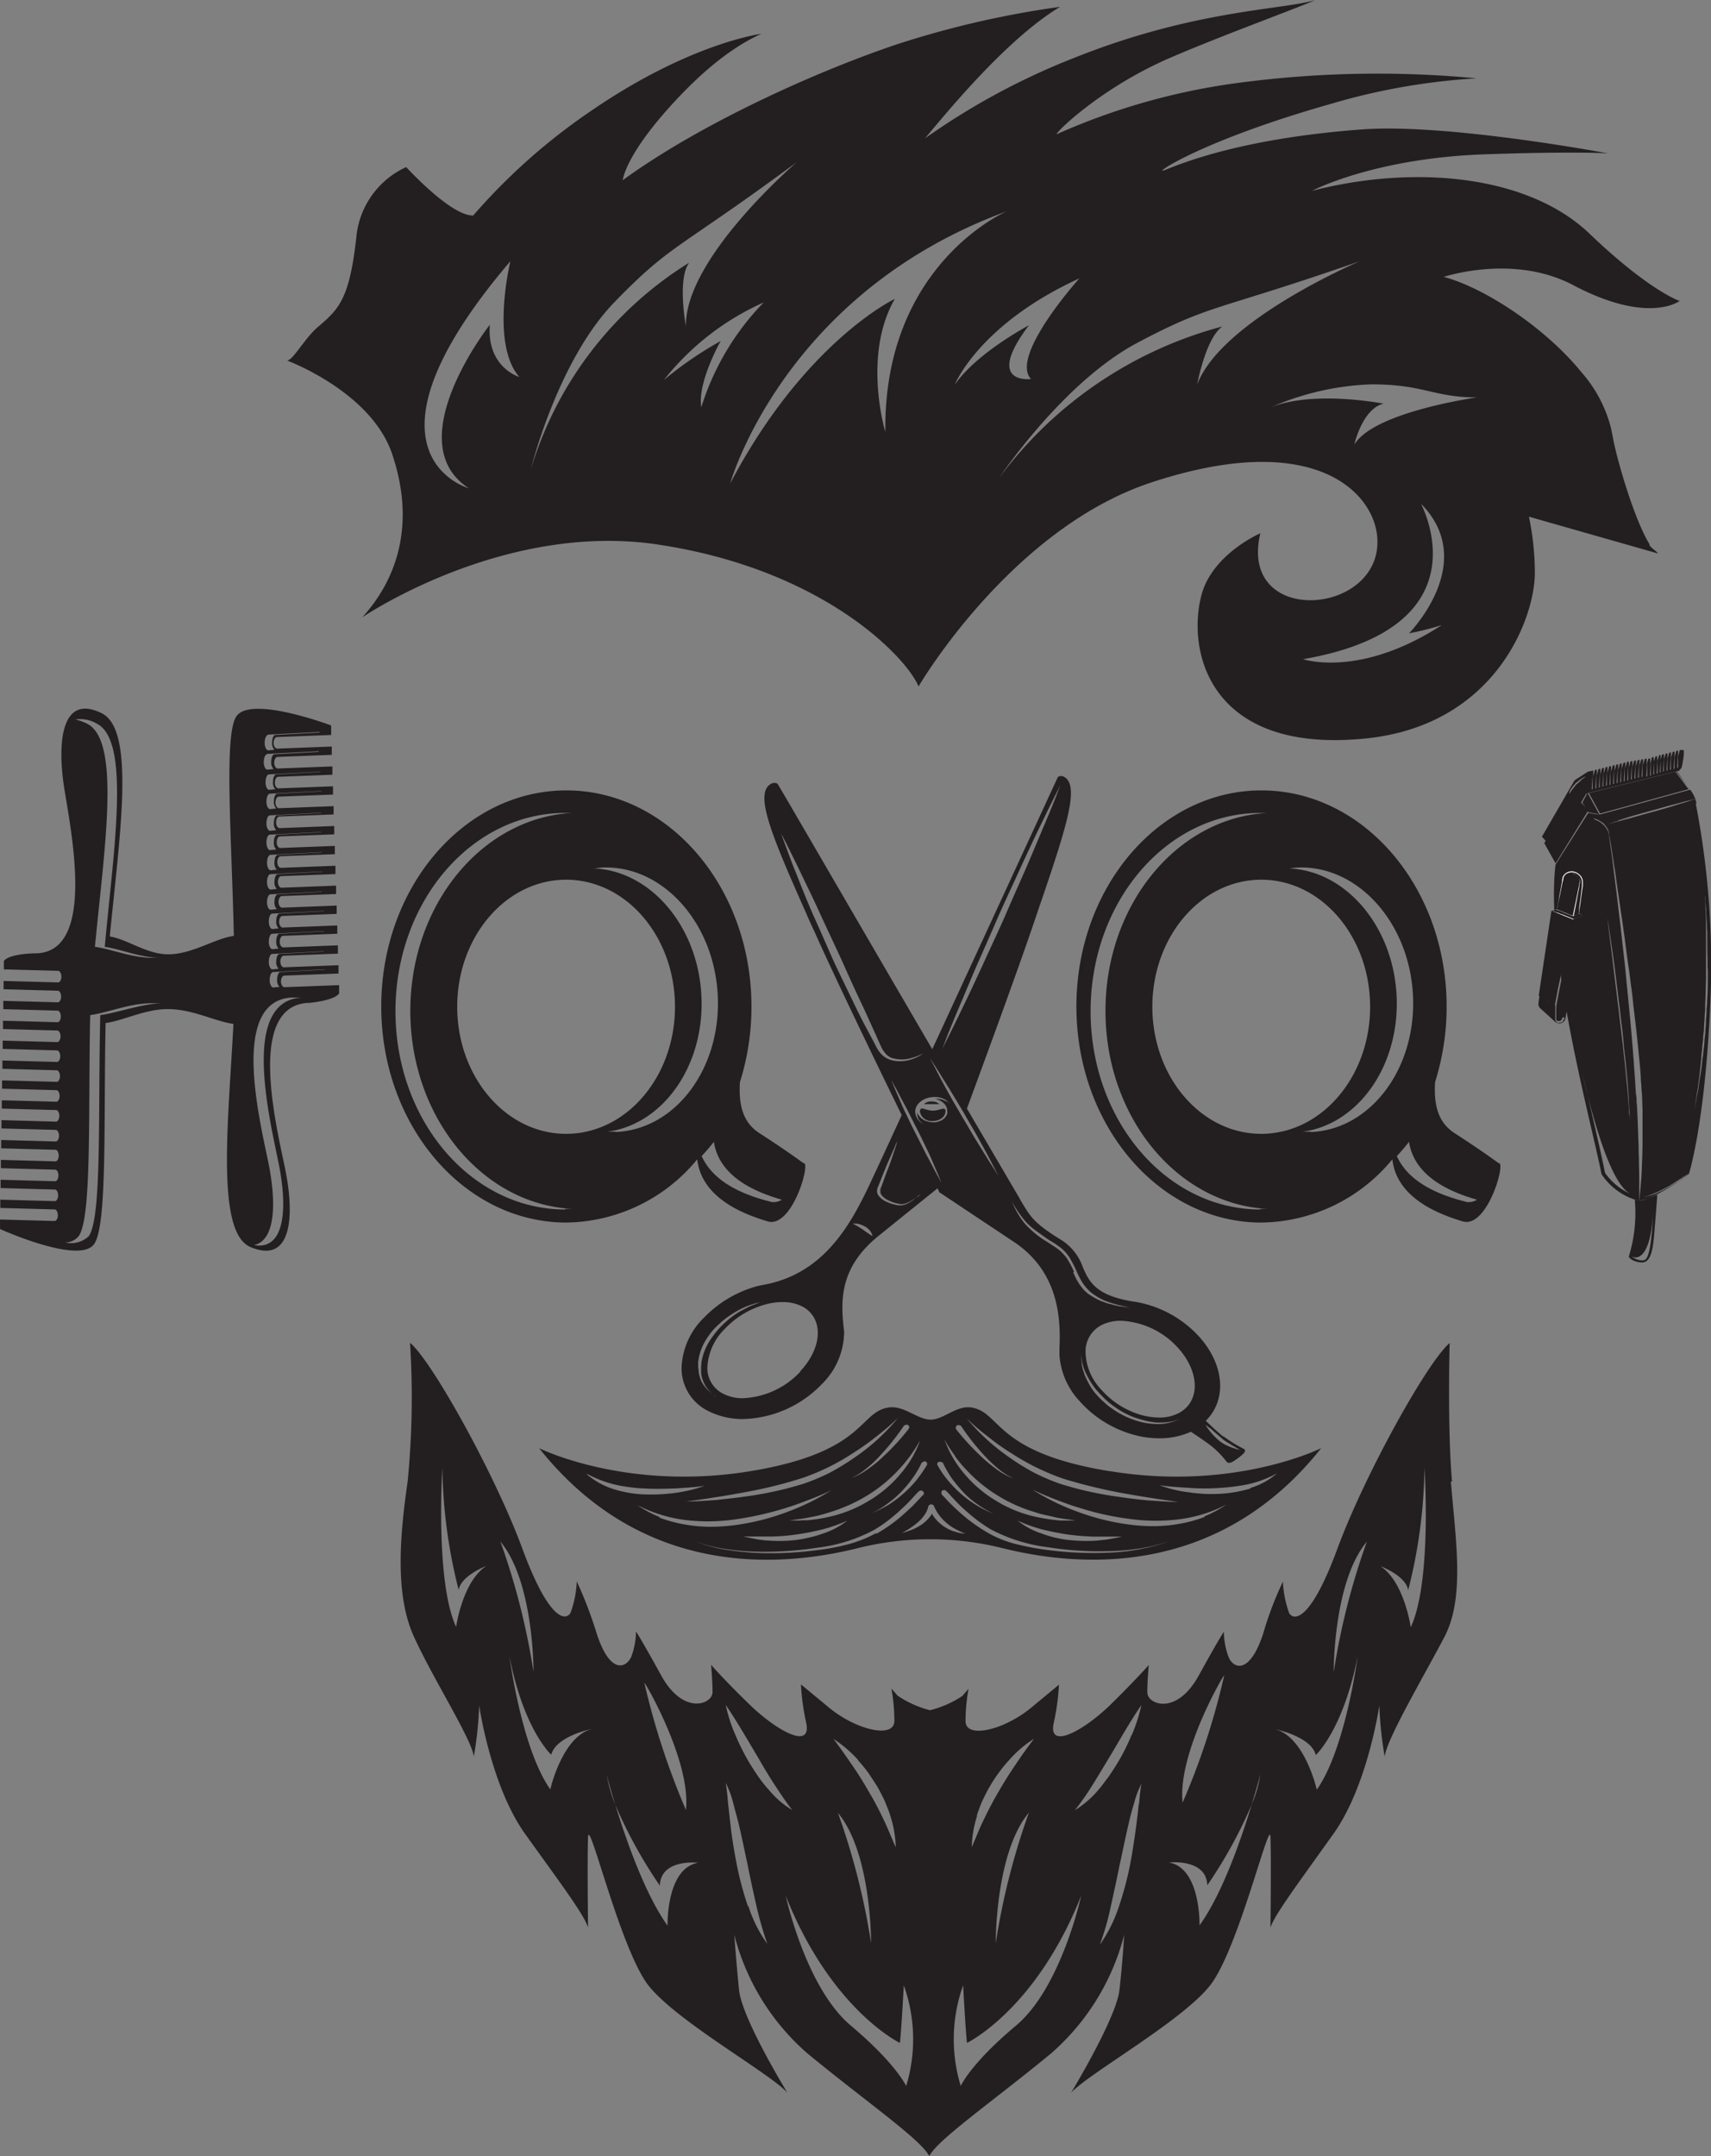 <svg xmlns="http://www.w3.org/2000/svg" width="148.182" height="186.651" viewBox="0 0 148.182 186.651">
  <rect x="0" y="0" width="148.182" height="186.651" fill="#808080" stroke="none"/>
  <g id="kopf" transform="translate(0.01)">
    <path id="Pfad_1124" data-name="Pfad 1124" d="M69.88,83.322c-.617-.488-1.182-1.053-1.516-1.362,1.8-1.773,1.67-4.728-.514-7.22a9.671,9.671,0,0,0-5.6-3.083h-.026c-3.392-.514-3.957-1.722-4.522-3.032a4.5,4.5,0,0,0-1.8-2.287c-2.39-1.465-2.724-2.03-3.495-3.34-.077-.1-.128-.231-.206-.36-.617-1.053-2.338-3.983-4.522-7.709,2-5.422,4.651-12.668,5.884-16.342.206-.591.385-1.156.591-1.722,2.261-6.655,3.366-10.15,1.8-10.715H55.7a.272.272,0,0,0-.18.154c-.1.206-6.115,13.259-10.843,23.486-5.987-10.252-13.233-22.74-13.362-22.92a.328.328,0,0,0-.18-.128h-.257c-1.747.642-.231,4.265,2.8,11.1.257.591.514,1.182.8,1.773,1.67,3.752,5.011,10.689,7.554,15.88-1.31,2.852-2.313,5.011-2.724,5.884-1.773,3.777-4.111,7.888-9.276,8.814l-.385.077a10.031,10.031,0,0,0-4.754,2.775,6.341,6.341,0,0,0-1.927,4.343,4.111,4.111,0,0,0,2.21,3.674,6.581,6.581,0,0,0,3.006.745h.077a9.768,9.768,0,0,0,6.861-3.032h0A6.356,6.356,0,0,0,37.042,74.3v-.1c-.334-2.672-.385-5.525,2.981-8.248,3.469-2.8,5.036-4.06,5.036-4.06.026,0,.051-.051.051-.077a1.453,1.453,0,0,1,.154.308c0,.051.051.077.1.1,0,0,2.236,1.49,6.372,4.24,3.829,2.544,4.086,6.475,3.957,9.225v.385h0v.206a6.48,6.48,0,0,0,1.773,4.008,9.659,9.659,0,0,0,4.651,2.878,8.146,8.146,0,0,0,2.184.308h.077a6.58,6.58,0,0,0,2.7-.565c.385.257,1.131.745,1.8,1.259a8.085,8.085,0,0,1,1.31,1.362c.206.154.411.077,1-.36s.668-.617.488-.771a11.654,11.654,0,0,1-1.722-1.054Zm-44.042-3.6a2.3,2.3,0,0,1-.334-.206,2.936,2.936,0,0,1-.822-.976,3.383,3.383,0,0,1-.231-.771,2.861,2.861,0,0,0-.051-.437V76.9a4.638,4.638,0,0,1,.617-1.85,7.061,7.061,0,0,1,.591-.848,4.933,4.933,0,0,1,.36-.385c.128-.128.257-.231.385-.36a8.491,8.491,0,0,1,1.593-1.1,6.877,6.877,0,0,1,1.336-.54c.18-.051.308-.077.411-.1a.373.373,0,0,0,.154-.026,4.023,4.023,0,0,0-.514.18,4.4,4.4,0,0,0-.565.231c-.206.1-.437.231-.694.36a7.865,7.865,0,0,0-2.749,2.7,4.779,4.779,0,0,0-.642,1.773c0,.154-.026.283-.026.437v.411a2.434,2.434,0,0,0,.18.745,2.556,2.556,0,0,0,.694,1c.128.1.206.18.283.231a.76.76,0,0,1,.1.077s-.051,0-.128-.077Zm7.426-2.03h0a7.233,7.233,0,0,1-4.985,2.313,3.654,3.654,0,0,1-1.8-.437A2.48,2.48,0,0,1,25.2,77.31a5.016,5.016,0,0,1,1.516-3.315,7.618,7.618,0,0,1,3.6-2.133,5.417,5.417,0,0,1,1.388-.18h.051a3.626,3.626,0,0,1,1.722.411c1.8,1,1.7,3.52-.231,5.576ZM45.906,48.813c.257-.642.617-1.542,1.079-2.621s.976-2.338,1.567-3.7c.591-1.336,1.233-2.775,1.85-4.214.642-1.439,1.31-2.852,1.927-4.214.617-1.336,1.208-2.6,1.722-3.649.514-1.079.951-1.953,1.259-2.57l.488-.976s-.154.36-.385,1c-.257.642-.617,1.542-1.079,2.621s-.976,2.338-1.567,3.7c-.591,1.336-1.233,2.775-1.85,4.214-.642,1.439-1.31,2.852-1.927,4.214-.617,1.336-1.208,2.6-1.722,3.649-.514,1.079-.951,1.953-1.259,2.57l-.488.976S45.675,49.456,45.906,48.813Zm-5.987.951c-.514-1.028-1.182-2.184-1.8-3.469s-1.285-2.647-1.927-4.008c-.617-1.388-1.208-2.749-1.8-4.06-.565-1.285-1.054-2.518-1.465-3.572-.437-1.054-.745-1.927-.976-2.544s-.36-.976-.36-.976.18.334.488.925c.283.591.719,1.439,1.208,2.467s1.079,2.21,1.67,3.52c.591,1.285,1.233,2.647,1.876,4.034.617,1.388,1.233,2.749,1.85,4.034.591,1.285,1.131,2.492,1.593,3.52a2.422,2.422,0,0,0,.463.642,1.352,1.352,0,0,0,.694.334,2.861,2.861,0,0,0,1.413-.051,5.73,5.73,0,0,0,.848-.308,1.492,1.492,0,0,0,.283-.154s-.077.051-.257.18a4.2,4.2,0,0,1-.822.385,3.1,3.1,0,0,1-1.516.128,1.98,1.98,0,0,1-.874-.36,2.183,2.183,0,0,1-.591-.694Zm-.488,16.162s-.128-.077-.206-.128-.18-.128-.257-.18a1.962,1.962,0,0,1-.283-.206c-.206-.128-.411-.257-.591-.36a2.751,2.751,0,0,0-.308-.154,1.543,1.543,0,0,1,.385,0,1.1,1.1,0,0,1,.36.1,2.593,2.593,0,0,1,.385.18,1.491,1.491,0,0,1,.308.257,1.186,1.186,0,0,1,.18.257,1.253,1.253,0,0,1,.1.283s-.026,0-.077-.051Zm3.957-3.392s-.206.18-.36.308a3.652,3.652,0,0,1-.565.334,1.55,1.55,0,0,1-.411.128h-.231a.712.712,0,0,1-.231-.026A3.844,3.844,0,0,1,40.716,63,1.727,1.727,0,0,1,40,62.432a.653.653,0,0,1-.1-.437v-.1h.026v-.077l.077-.18c.206-.488.385-1,.591-1.465.18-.463.385-.9.54-1.259s.308-.668.385-.9c.1-.206.154-.334.154-.334a2.569,2.569,0,0,0-.1.36l-.308.925c-.128.385-.283.822-.463,1.285s-.36.976-.54,1.465l-.077.18v.051h0v.128a.464.464,0,0,0,.077.308,1.494,1.494,0,0,0,.617.488,2.947,2.947,0,0,0,.8.283,1.984,1.984,0,0,0,.385.051,1.57,1.57,0,0,0,.334-.077,2.9,2.9,0,0,0,.565-.283,2.5,2.5,0,0,0,.385-.283c.206-.154.334-.257.334-.257l-.283.283Zm1.876-1.567c-.128-.231-.334-.591-.54-1s-.488-.9-.745-1.413-.54-1.079-.822-1.619c-.283-.565-.54-1.1-.8-1.645-.257-.514-.463-1.028-.642-1.439s-.334-.771-.437-1.028l-.154-.385s.077.128.206.385c.128.231.334.591.54,1s.488.9.745,1.413.54,1.079.822,1.619c.283.565.54,1.1.8,1.645.257.514.463,1.028.642,1.439s.334.771.437,1.028l.154.385S45.392,61.224,45.264,60.967Zm.642-6.655a1.818,1.818,0,0,0-.771-.231H44.9a.794.794,0,0,1,.206.051,1.477,1.477,0,0,1,.565.334.959.959,0,0,1,.308.668v.206a.544.544,0,0,1-.077.18.858.858,0,0,1-.283.334,1.147,1.147,0,0,1-.437.206,1.026,1.026,0,0,1-.488.051,1.455,1.455,0,0,1-.463-.077,1.291,1.291,0,0,1-.8-.642,1.013,1.013,0,0,1-.051-.154v.18a.935.935,0,0,0,.257.617,1.363,1.363,0,0,0,.283.231,1.232,1.232,0,0,1-.719-1.079c0-.694.771-1.259,1.67-1.259a1.738,1.738,0,0,1,1.362.591,2.733,2.733,0,0,0-.283-.231ZM50.12,60.3c-.18-.283-.437-.668-.719-1.131s-.642-1.028-1-1.619-.719-1.233-1.1-1.85c-.36-.642-.745-1.259-1.079-1.876-.334-.591-.642-1.156-.9-1.645s-.463-.9-.617-1.182-.231-.437-.231-.437.1.154.283.437.437.668.719,1.131.642,1.028,1,1.619.745,1.233,1.1,1.85c.36.642.745,1.259,1.079,1.876.334.591.642,1.156.9,1.644s.463.9.617,1.182.231.437.231.437-.1-.154-.283-.437Zm6.835,8.762a8.623,8.623,0,0,0-.565-1.079,1.561,1.561,0,0,0-.18-.257c-.077-.077-.128-.154-.206-.231a2.686,2.686,0,0,0-.488-.437l-.257-.18s-.206-.128-.283-.18c-.18-.128-.385-.257-.565-.36a8.249,8.249,0,0,1-1.773-1.516,7.834,7.834,0,0,1-.822-1.31c-.154-.334-.257-.514-.257-.514s.128.18.308.488a10.182,10.182,0,0,0,.9,1.233,5.57,5.57,0,0,0,.8.719c.308.231.642.463,1,.719.18.128.36.231.565.36a2.706,2.706,0,0,1,.283.18l.283.206a2.987,2.987,0,0,1,.514.463,1.8,1.8,0,0,1,.206.257,1.559,1.559,0,0,1,.18.257,11.223,11.223,0,0,1,.565,1.1,8.141,8.141,0,0,0,.54,1.053,5.639,5.639,0,0,0,.36.463l.206.206.1.1a1.025,1.025,0,0,1,.1.077,5.912,5.912,0,0,0,.951.591,5.845,5.845,0,0,0,.925.334c.154.051.283.077.411.128.128.026.257.051.36.077.437.1.668.154.668.154s-.257-.026-.694-.1a2.016,2.016,0,0,1-.36-.051c-.128-.026-.283-.077-.411-.1-.154-.051-.308-.077-.488-.128-.154-.051-.334-.128-.514-.18a6.8,6.8,0,0,1-1.028-.565c-.051-.026-.077-.051-.128-.077l-.1-.1s-.154-.128-.231-.206c-.128-.154-.257-.308-.385-.488a5.388,5.388,0,0,1-.565-1.079ZM64.2,82.243a7.662,7.662,0,0,1-1.079-.1,6.732,6.732,0,0,1-1.028-.283,6.246,6.246,0,0,1-.951-.411,6.748,6.748,0,0,1-.848-.514,5.8,5.8,0,0,1-.745-.591,7.582,7.582,0,0,1-.642-.642h0a4.418,4.418,0,0,1-.591-.822A6.923,6.923,0,0,1,57.88,78l-.154-.462a2.988,2.988,0,0,1-.1-.463,2.831,2.831,0,0,0-.051-.463v-.463a3.823,3.823,0,0,0,.128.925,3.607,3.607,0,0,0,.334.874,7.168,7.168,0,0,0,.488.848,5.792,5.792,0,0,0,.617.771h0c.206.206.411.437.642.642a7.742,7.742,0,0,0,.719.565,7.627,7.627,0,0,0,1.7.9c.308.1.642.206.951.283a6.759,6.759,0,0,0,1,.154,6.883,6.883,0,0,0,1.028-.051,3.324,3.324,0,0,0,.976-.308,3.994,3.994,0,0,1-2,.488Zm1.824-.951a3.589,3.589,0,0,1-1.7.385,6.117,6.117,0,0,1-1.49-.206,7.294,7.294,0,0,1-3.52-2.21h0a4.85,4.85,0,0,1-1.362-3.34,2.556,2.556,0,0,1,1.362-2.235,3.589,3.589,0,0,1,1.7-.385h.051a7.1,7.1,0,0,1,4.959,2.415c1.85,2.107,1.85,4.6,0,5.576ZM70.677,84.3c-.18-.077-.385-.154-.591-.257a1.921,1.921,0,0,1-.308-.18,2.692,2.692,0,0,1-.283-.206,5.3,5.3,0,0,1-.848-.9,2.912,2.912,0,0,1-.308-.462s.18.154.463.36c.128.1.283.257.437.385s.334.283.514.437a1.8,1.8,0,0,0,.257.206,2.7,2.7,0,0,0,.283.18c.18.1.36.231.514.308.308.18.514.308.514.308a4.886,4.886,0,0,1-.617-.18Z" transform="translate(36.052 41.043)" fill="#231f20"/>
    <path id="Pfad_1125" data-name="Pfad 1125" d="M30.99,37.56a1.02,1.02,0,0,0,1.1.874c.617,0,1.131-.36,1.131-.848,0-.463-.488-.051-1.1-.051s-1.1-.437-1.1.026Z" transform="translate(48.656 58.618)" fill="#231f20"/>
    <path id="Pfad_1126" data-name="Pfad 1126" d="M31.515,37.136s-.154.051-.206.077-.1.077-.128.077c0,.026-.051.051-.051.051h1.336l-.051-.051c-.026,0-.077-.051-.128-.077a1.773,1.773,0,0,0-.206-.077c-.077,0-.18-.026-.283-.026A1.054,1.054,0,0,0,31.515,37.136Z" transform="translate(48.875 58.246)" fill="#231f20"/>
    <path id="Pfad_1127" data-name="Pfad 1127" d="M49.456,58.929c-.463-.308-1.054-.8-3.854-2.621-1.567-1-1.8-2.672-1.7-4.42a21.728,21.728,0,0,0,1-6.552c0-10.33-7.195-18.706-16.034-18.706S12.84,35.007,12.84,45.336s7.195,18.706,16.034,18.706a14.911,14.911,0,0,0,11.332-5.473c.385,3.417,4.137,4.779,6.09,5.37,2.056.617,3.649-4.728,3.186-5.036ZM28.771,62.912c-8.12,0-14.7-7.683-14.7-17.165s6.578-17.165,14.7-17.165h.642C21.6,28.968,15.358,36.5,15.358,45.722S21.6,62.475,29.414,62.861h-.642Zm9.507-17.55c0,6.064-4.214,11-9.43,11s-9.43-4.934-9.43-11,4.214-11,9.43-11S38.278,39.3,38.278,45.362ZM33.139,56.18h-.694c4.856-.668,8.428-5.781,8.12-11.794-.308-6.038-4.42-10.792-9.3-11l.694-.077c5.19-.231,9.687,4.7,10.021,11.023s-3.623,11.64-8.814,11.871Zm13.439,6.064c-1.722-.437-4.856-1.413-5.987-3.957.36-.385.719-.8,1.054-1.233.488,3.161,3.854,4.42,5.884,5.011a1.3,1.3,0,0,1-.976.18Z" transform="translate(20.169 41.797)" fill="#231f20"/>
    <path id="Pfad_1128" data-name="Pfad 1128" d="M72.886,58.929c-.463-.308-1.054-.8-3.854-2.621-1.567-1-1.8-2.672-1.7-4.42a21.728,21.728,0,0,0,1-6.552c0-10.33-7.195-18.706-16.034-18.706S36.27,35.007,36.27,45.336,43.465,64.043,52.3,64.043a14.911,14.911,0,0,0,11.332-5.473c.385,3.417,4.137,4.779,6.09,5.37,2.056.617,3.649-4.728,3.186-5.036ZM52.2,62.912c-8.12,0-14.7-7.683-14.7-17.165s6.578-17.165,14.7-17.165h.642c-7.811.385-14.055,7.914-14.055,17.139s6.244,16.753,14.055,17.139H52.2Zm9.507-17.55c0,6.064-4.214,11-9.43,11s-9.43-4.934-9.43-11,4.214-11,9.43-11,9.43,4.934,9.43,11ZM56.569,56.18h-.694C60.732,55.512,64.3,50.4,64,44.386c-.308-6.038-4.42-10.792-9.3-11l.694-.077c5.19-.231,9.687,4.7,10.021,11.023S61.786,55.974,56.6,56.205Zm13.439,6.064c-1.722-.437-4.856-1.413-5.987-3.957.36-.385.719-.8,1.054-1.233.488,3.161,3.854,4.42,5.884,5.011a1.3,1.3,0,0,1-.976.18Z" transform="translate(56.943 41.797)" fill="#231f20"/>
    <path id="Pfad_1129" data-name="Pfad 1129" d="M26.739,49.353s2.184-.18,2.621-.822v-.719l-4.728.18c-.154,0-.308-.206-.308-.488h0c0-.283.128-.514.283-.514l4.7-.18V46.09l-4.728.18c-.154,0-.308-.206-.308-.488h0c0-.283.128-.514.283-.514l4.7-.18v-.719l-4.728.18c-.154,0-.308-.206-.308-.488h0c0-.283.128-.514.283-.514l4.7-.18v-.719l-4.728.18c-.154,0-.308-.206-.308-.488h0c0-.283.128-.514.283-.514l4.7-.18v-.719l-4.728.18c-.154,0-.308-.206-.308-.488h0c0-.283.128-.514.283-.514l4.7-.18V39.2l-4.728.18c-.154,0-.308-.206-.308-.488h0c0-.283.128-.514.283-.514l4.7-.18v-.719l-4.728.18c-.154,0-.308-.206-.308-.488h0c0-.283.128-.514.283-.514l4.7-.18V35.76l-4.728.18c-.154,0-.308-.206-.308-.488h0c0-.283.128-.514.283-.514l4.7-.18v-.719l-4.728.18c-.154,0-.308-.206-.308-.488h0c0-.283.128-.514.283-.514l4.7-.18v-.719l-4.728.18c-.154,0-.308-.206-.308-.488h0c0-.283.128-.514.283-.514l4.7-.18V30.6l-4.728.18c-.154,0-.308-.206-.308-.488h0c0-.283.128-.514.283-.514l4.7-.18v-.719l-4.728.18c-.154,0-.308-.206-.308-.488h0c0-.283.128-.514.283-.514l4.7-.18v-.719l-4.728.18c-.154,0-.308-.206-.308-.488h0c0-.283.128-.514.283-.514l4.7-.18v-.822s-7.015-2.647-8.223-.771c-1.079,1.67-.385,10.561-.206,18.989-1.619.206-3.6,1.593-5.679,1.593-1.876,0-3.546-1.31-5.062-1.542.8-8.428,2.287-17.858-.694-19.323C5.283,22.527,4.9,26.818,5.592,31.007c.694,4.214,2.6,14.107-2.621,14.055,0,0-2.21.026-2.647.668v.719l4.7.128c.154,0,.283.231.283.514h0c0,.283-.154.514-.308.488L.3,47.452v.719L5,48.3c.154,0,.283.231.283.514h0c0,.283-.154.514-.308.488l-4.7-.128v.719l4.7.128c.154,0,.283.231.283.514h0c0,.283-.154.514-.308.488l-4.7-.128v.719l4.7.128c.154,0,.283.231.283.514h0c0,.283-.154.514-.308.488l-4.7-.128v.719l4.7.128c.154,0,.283.231.283.514h0c0,.283-.154.514-.308.488L.2,54.338v.719l4.7.128c.154,0,.283.231.283.514h0c0,.283-.154.514-.308.488L.17,56.06v.719l4.7.128c.154,0,.283.231.283.514h0c0,.283-.154.514-.308.488l-4.7-.128V58.5l4.7.128c.154,0,.283.231.283.514h0c0,.283-.154.514-.308.488L.118,59.5v.719l4.7.128c.154,0,.283.231.283.514h0c0,.283-.154.514-.308.488l-4.7-.128v.719l4.7.128c.154,0,.283.231.283.514h0c0,.283-.154.514-.308.488l-4.7-.128v.719l4.7.128c.154,0,.283.231.283.514h0c0,.283-.154.514-.308.488l-4.7-.128v.719l4.7.128c.154,0,.283.231.283.514h0c0,.283-.154.514-.308.488l-4.7-.128v.719l4.7.128c.154,0,.283.231.283.514H5c0,.283-.154.514-.308.488l-4.7-.128v.822s6.861,3.109,8.145,1.31c1.156-1.593.822-10.664,1-19.143,1.542-.206,3.417-1.208,5.37-1.208,2.158,0,4.06,1.054,5.7,1.285-.437,8.479-1.542,18.064,1.49,19.323,3.623,1.516,3.829-2.8,2.955-6.938-.874-4.163-3.186-13.927,2.03-14.21ZM8.675,50.407c-.206,8.479.154,17.524-1,19.143a2.218,2.218,0,0,1-2.03.54A1.507,1.507,0,0,0,6.8,69.55c1.156-1.593.822-10.664,1-19.143,1.542-.206,3.417-1.028,5.37-1.028h.848C12.247,49.43,10.088,50.227,8.675,50.407Zm4.548-4.959c-1.876,0-3.495-.745-5.011-.951.8-8.428,2.287-17.858-.694-19.323a4.76,4.76,0,0,0-1-.36,2.784,2.784,0,0,1,1.85.36c2.955,1.465,1.465,10.895.694,19.323,1.388.206,2.981.9,4.677.951H13.2Zm14.878.976h0v.051l-3.829.206c-.154,0-.283.308-.283.668h0a.822.822,0,0,0,.206.617l-.54.051c-.154,0-.308-.283-.308-.642h0c0-.385.128-.668.283-.694L28.1,46.45Zm-.077-1.567h0v.051l-3.829.206c-.154,0-.283.308-.283.668h0a.822.822,0,0,0,.206.617l-.54.051c-.154,0-.308-.283-.308-.642h0c0-.385.128-.668.283-.694l4.471-.231Zm0-1.747h0v.051l-3.829.206c-.154,0-.283.308-.283.668h0a.822.822,0,0,0,.206.617l-.54.051c-.154,0-.308-.283-.308-.642h0c0-.385.128-.668.283-.694l4.471-.231Zm0-1.747h0v.051l-3.829.206c-.154,0-.283.308-.283.668h0a.822.822,0,0,0,.206.617l-.54.051c-.154,0-.308-.283-.308-.642h0c0-.385.128-.668.283-.694l4.471-.231Zm-.154-1.67h0v.051l-3.829.206c-.154,0-.283.308-.283.668h0a.822.822,0,0,0,.206.617l-.54.051c-.154,0-.308-.283-.308-.642h0c0-.385.128-.668.283-.694l4.471-.231Zm0-1.747h0V38l-3.829.206c-.154,0-.283.308-.283.668h0a.822.822,0,0,0,.206.617l-.54.051c-.154,0-.308-.283-.308-.642h0c0-.385.128-.668.283-.694l4.471-.231Zm0-1.67h0v.051l-3.829.206c-.154,0-.283.308-.283.668h0a.822.822,0,0,0,.206.617l-.54.051c-.154,0-.308-.283-.308-.642h0c0-.385.128-.668.283-.694L27.87,36.3Zm-.051-1.747h0v.051l-3.829.206c-.154,0-.283.308-.283.668h0a.822.822,0,0,0,.206.617l-.54.051c-.154,0-.308-.283-.308-.642h0c0-.385.128-.668.283-.694l4.471-.231Zm0-1.67h0v.051l-3.829.206c-.154,0-.283.308-.283.668h0a.822.822,0,0,0,.206.617l-.54.051c-.154,0-.308-.283-.308-.642h0c0-.385.128-.668.283-.694l4.471-.231Zm0-1.876h0v.051l-3.829.206c-.154,0-.283.308-.283.668h0a.822.822,0,0,0,.206.617l-.54.051c-.154,0-.308-.283-.308-.642h0c0-.385.128-.668.283-.694l4.471-.231Zm-.077-1.67h0v.051l-3.829.206c-.154,0-.283.308-.283.668h0a.822.822,0,0,0,.206.617l-.54.051c-.154,0-.308-.283-.308-.642h0c0-.385.128-.668.283-.694l4.471-.231Zm-4.548-3.186,4.471-.231h0v.051l-3.829.206c-.154,0-.283.308-.283.668h0a.822.822,0,0,0,.206.617l-.54.051c-.154,0-.308-.283-.308-.642h0c0-.385.128-.668.283-.694Zm-.077,1.67,4.471-.231h0v.051l-3.829.206c-.154,0-.283.308-.283.668h0a.822.822,0,0,0,.206.617l-.54.051c-.154,0-.308-.283-.308-.642h0c0-.385.128-.668.283-.694ZM24.092,63.1c.8,3.8.668,7.709-2.107,7.22,1.927-.411,1.927-3.854,1.233-7.22-.874-4.163-3.186-13.927,2.03-14.21h.874C20.906,49.173,23.244,58.938,24.092,63.1Z" transform="translate(0 37.472)" fill="#231f20"/>
    <path id="Pfad_1130" data-name="Pfad 1130" d="M127.663,47.125c-1.362-2.184-2.852-7.477-3.135-9.019l-.206-1.028a11.618,11.618,0,0,0-2.544-4.831h0c-3.186-3.931-8.505-7.375-11.948-8.274,0,0,6.038-2.03,11.229.719,6.527,3.443,9.2,1.362,9.2,1.362s-2.6-.848-7.811-5.833-14.929-6.038-24.025-3.7c0,0,5.345-2.826,14.955-3.161,4.959-.18,9.327-.18,10.689-.077-2.467-.463-14.621-2.57-21.276-2.081-11.512.848-16.625,3.392-17.267,3.572-.642.154,3.649-2.7,14.621-5.807a55.836,55.836,0,0,1,12.539-2.184,91.07,91.07,0,0,0-20.4.36,56.821,56.821,0,0,0-15.957,4.471c-.257,0,3.777-4.034,9.918-6.655C90.842,2.981,97.6.54,98.7,0,96.032.848,88.3.822,77.891,4.985a60.411,60.411,0,0,0-12.976,6.989c1.85-2.21,7.066-8.608,11.691-11.383A81.9,81.9,0,0,0,62.5,3.829C55.459,6.193,45.438,10.715,38.731,15.6c0,0,.154-1.9,3.726-5.961S48.8,3.8,50.731,2.929c0,0-6.09.771-14.569,6.552a52.626,52.626,0,0,0-10.381,9.173c-1.362.051-3.854-2.107-5.807-4.188A7.421,7.421,0,0,0,15.683,20.3c-.591,5.55-1.49,6.424-3.366,8.017-1.182,1.028-2.107,2.826-2.647,2.9,0,0,7.3,2.7,9.1,8.12,2.518,7.529-.848,12.18-2.6,14.107,0,0,12.205-8.325,25.618-6.3,14.364,2.158,21.533,9.79,22.561,12.282,0,0,7.94-13.619,20.145-17.653,14.081-4.651,19.272.822,19.58,4.728.54,6.809-12.077,7.863-10.124-.334,0,0-4.188,1.8-5.113,5.4-1.285,5.036.9,13.747,14.287,12.359,10.946-1.131,14.492-10.047,14.6-14.184a23.875,23.875,0,0,0-.514-5.011l11.177,3.186c-.18-.257-.437-.334-.745-.719ZM27.22,28.111S19.229,38.286,25.4,42.269c0,0-10.664-2.929,3.6-19.657,0,0-1.747,7.143.771,10.021C29.764,32.633,26.937,31.811,27.22,28.111ZM30.766,40.65s2.287-9.379,7.246-14.492,5.37-4.42,15.8-12.128c0,0-9.739,8.325-9.61,14.235,0,0-.771-4.111.283-5.525A31.8,31.8,0,0,0,30.766,40.65ZM47.211,29.524A32.03,32.03,0,0,0,42.3,32.89a22.849,22.849,0,0,1,8.634-6.706,22.713,22.713,0,0,0-5.4,9.07C45.181,33.1,47.211,29.524,47.211,29.524ZM61.446,37.31s-1.953-6.6.848-11.434c0,0-7.786,3.674-14.261,15.983,0,0,4.6-16.471,23.948-23.563,0,0-10.664,4.548-10.509,19.04ZM67.485,33.3s2.081-5.216,10.792-9.2c0,0-6.064,6.732-4.188,8.711,0,0-4.111.54-.18-4.651C73.908,28.162,69.412,30.526,67.485,33.3Zm20.967.128s.719-4.111,2.21-5.165A35.316,35.316,0,0,0,71.313,41.4s5.5-8.274,11.974-11.717c6.5-3.443,6.655-2.672,19.272-7.066,0,0-12.18,5.165-14.132,10.818Zm21.173,20.71c-7.092,4.6-11.974,2.929-11.974,2.929,16.162-2.8,10.1-13.593,10.227-13.439,5.011,5.088-1.054,11.2-1.054,11.2a23.768,23.768,0,0,0,2.775-.694ZM102.1,38.44s.694-3.058,2.518-3.495c0,0-5.987-1.182-9.739.308a23.706,23.706,0,0,1,8.711-1.979c4.522,0,5.37,1.131,9.122,1.131,0,0-8.839,1.233-10.587,4.034Z" transform="translate(15.193)" fill="#231f20"/>
    <path id="Pfad_1131" data-name="Pfad 1131" d="M67.624,52.955c-10.1-1.619-9.43-5.139-12.051-5.525-1.285-.18-2.39,1.054-3.495,1.054-1.156,0-2.287-1.233-3.623-1.054-2.621.36-1.953,3.88-12.051,5.525-10.741,1.747-18.244-2-18.244-2C26.948,62,38.639,61.384,45.757,59.611a25.882,25.882,0,0,1,12.539,0c7.118,1.773,18.835,2.364,27.6-8.659,0,0-7.5,3.752-18.244,2ZM57.063,49.975a19.221,19.221,0,0,0,2.03,1.439A20.6,20.6,0,0,0,63.564,53.6a45.59,45.59,0,0,0,4.908,1.208c1.67.308,3.34.565,5.036.8-.848,0-1.7-.077-2.57-.128q-1.272-.116-2.544-.308a30.622,30.622,0,0,1-5.011-1.1,17.646,17.646,0,0,1-2.364-1,20.262,20.262,0,0,1-2.158-1.336,18.357,18.357,0,0,1-3.674-3.366A18.841,18.841,0,0,0,57.063,49.975Zm-2.724-1s.257-.051.36.051h0a20.739,20.739,0,0,0,2,2.544A12.421,12.421,0,0,0,57.885,52.7a6.437,6.437,0,0,0,1.388.9,6.217,6.217,0,0,1-1.465-.8,12.738,12.738,0,0,1-1.285-1.053,22.036,22.036,0,0,1-2.235-2.415A.244.244,0,0,1,54.339,49Zm-.18,2.647a10.657,10.657,0,0,0,1.1,1.31,12.784,12.784,0,0,0,2.672,2.158A13.1,13.1,0,0,0,61.123,56.5c.565.206,1.156.283,1.722.437.591.128,1.182.18,1.773.283h-.9a5.135,5.135,0,0,1-.9-.051,14.63,14.63,0,0,1-1.8-.308,10.945,10.945,0,0,1-3.34-1.388,10.635,10.635,0,0,1-2.7-2.313A9.4,9.4,0,0,1,53.26,50.18a10.546,10.546,0,0,0,.925,1.439Zm12.128,6.989h2.338c-.385.1-.771.154-1.156.231-.385.051-.771.1-1.182.128a14.545,14.545,0,0,1-2.364-.077,9.929,9.929,0,0,1-2.287-.565,6.483,6.483,0,0,1-2.03-1.1,13.528,13.528,0,0,0,2.158.771c.745.18,1.49.334,2.235.437a22.254,22.254,0,0,0,2.287.18ZM52.8,52.133s.283,0,.334.1h0a9.974,9.974,0,0,0,.771,1.336,14.679,14.679,0,0,0,1,1.208,7.734,7.734,0,0,0,1.208,1.028,9.386,9.386,0,0,0,1.388.822,9.848,9.848,0,0,1-3.906-2.852,8.227,8.227,0,0,1-.925-1.336.223.223,0,0,1,.1-.308Zm-1.516.1s.206-.18.334-.128a.227.227,0,0,1,.128.308h0a12.325,12.325,0,0,1-.925,1.336,10.413,10.413,0,0,1-2.441,2.133,11.04,11.04,0,0,1-1.465.719,6.813,6.813,0,0,0,1.388-.822,9.424,9.424,0,0,0,1.208-1.028,11.36,11.36,0,0,0,1-1.208,7.6,7.6,0,0,0,.771-1.31h0ZM51.2,50.18a9.4,9.4,0,0,1-1.722,2.981,10.636,10.636,0,0,1-2.7,2.313,11.217,11.217,0,0,1-3.34,1.388,14.624,14.624,0,0,1-1.8.308c-.308.051-.617,0-.9.051h-.9c.591-.1,1.182-.154,1.773-.283a12.054,12.054,0,0,0,1.722-.437,14.165,14.165,0,0,0,3.186-1.413A12.783,12.783,0,0,0,49.2,52.93a13.539,13.539,0,0,0,1.1-1.31,17.086,17.086,0,0,0,.925-1.439Zm-6.347,7.041a6.78,6.78,0,0,1-2.03,1.1,11.9,11.9,0,0,1-2.287.565,12.129,12.129,0,0,1-2.364.077,9.23,9.23,0,0,1-1.182-.128l-1.156-.231h2.338a16.805,16.805,0,0,0,2.287-.18,21.472,21.472,0,0,0,2.235-.437A12.687,12.687,0,0,0,44.858,57.221Zm4.882-8.2s.231-.154.36-.077a.225.225,0,0,1,.077.334h0A19.919,19.919,0,0,1,47.941,51.7a10,10,0,0,1-1.285,1.053,6.218,6.218,0,0,1-1.465.8,6.114,6.114,0,0,0,1.388-.9,9.79,9.79,0,0,0,1.182-1.131,20.5,20.5,0,0,0,2-2.518h0Zm-8.865,4.548a19.488,19.488,0,0,0,4.471-2.184,22.3,22.3,0,0,0,2.03-1.439,22.938,22.938,0,0,0,1.876-1.619A17.685,17.685,0,0,1,45.577,51.7a23.216,23.216,0,0,1-2.158,1.336,17.644,17.644,0,0,1-2.364,1,30.624,30.624,0,0,1-5.011,1.1c-.848.128-1.7.206-2.544.308-.848.051-1.7.128-2.57.128,1.7-.231,3.366-.488,5.036-.8a39.094,39.094,0,0,0,4.908-1.208Zm-18.552-.385a10.2,10.2,0,0,0,2.415.925,14.077,14.077,0,0,0,2.544.334c.874.051,1.722.026,2.6,0,.874-.051,1.747-.1,2.621-.231a12.49,12.49,0,0,1-2.57.617,15.4,15.4,0,0,1-2.672.128A10.212,10.212,0,0,1,24.61,54.5a6.616,6.616,0,0,1-2.287-1.259Zm6.27,3.726a9.862,9.862,0,0,1-1.927-1.028A12.5,12.5,0,0,0,30.8,57.17a16.385,16.385,0,0,0,4.343-.051,27.566,27.566,0,0,0,4.265-.951c.694-.206,1.388-.463,2.056-.719q1.041-.385,2-.848a20.139,20.139,0,0,1-3.957,1.927A20.427,20.427,0,0,1,35.2,57.606a16.344,16.344,0,0,1-2.236.154,13.154,13.154,0,0,1-2.236-.206,12.168,12.168,0,0,1-2.158-.591Zm18.732,1.413a10.478,10.478,0,0,1-2.492.976,18.776,18.776,0,0,1-2.621.488,30.729,30.729,0,0,1-5.319.231c-.9-.051-1.773-.154-2.647-.283a14.315,14.315,0,0,1-2.544-.694,14.464,14.464,0,0,0,2.57.642,22.51,22.51,0,0,0,2.647.231,30.368,30.368,0,0,0,5.293-.334,13.987,13.987,0,0,0,4.959-1.542,13.256,13.256,0,0,0,2.056-1.516c.308-.283.617-.565.925-.874s.54-.617.9-.951a.248.248,0,0,1,.36,0,.219.219,0,0,1,0,.334h-.026c-.257.283-.591.642-.874.925-.308.308-.642.591-.951.874A14.151,14.151,0,0,1,47.4,58.351Zm6.784-.154a3.9,3.9,0,0,1-.925-.463,3.85,3.85,0,0,1-.745-.694,3.348,3.348,0,0,1-.257-.385,1.292,1.292,0,0,1-.206.308,3.275,3.275,0,0,1-.694.642,5.039,5.039,0,0,1-.822.437,8.687,8.687,0,0,1-.874.283,7.436,7.436,0,0,0,1.439-.976,3.1,3.1,0,0,0,.54-.617,2.061,2.061,0,0,0,.308-.694.251.251,0,0,1,.308-.18.24.24,0,0,1,.18.128h0a3.3,3.3,0,0,0,.437.771,3.809,3.809,0,0,0,.617.668,4.136,4.136,0,0,0,.771.54,5.686,5.686,0,0,0,.9.411,2.687,2.687,0,0,1-1-.206Zm16.034,1.542A18.128,18.128,0,0,1,67.5,60a30.621,30.621,0,0,1-5.319-.231,22.431,22.431,0,0,1-2.621-.488,9.5,9.5,0,0,1-2.492-.976A14.151,14.151,0,0,1,54.9,56.784c-.334-.283-.642-.565-.951-.874-.308-.283-.617-.642-.874-.9h-.026s-.1-.257,0-.36a.274.274,0,0,1,.36,0h0c.334.334.591.642.9.951a10.011,10.011,0,0,0,.925.874,13.259,13.259,0,0,0,2.056,1.516,14.321,14.321,0,0,0,4.959,1.542,28.054,28.054,0,0,0,5.293.334,18.4,18.4,0,0,0,2.647-.231,14.46,14.46,0,0,0,2.57-.642,14.312,14.312,0,0,1-2.544.694Zm5.653-2.8a12.167,12.167,0,0,1-2.158.591,13.153,13.153,0,0,1-2.235.206,16.34,16.34,0,0,1-2.236-.154,20.429,20.429,0,0,1-4.317-1.079,20.139,20.139,0,0,1-3.957-1.927q1,.463,2,.848c.668.257,1.362.514,2.056.719a23.844,23.844,0,0,0,4.265.951,16.384,16.384,0,0,0,4.343.051A12.314,12.314,0,0,0,77.7,55.833a10.656,10.656,0,0,1-1.927,1.028Zm3.983-2.467a11.425,11.425,0,0,1-2.647.463,13.223,13.223,0,0,1-2.672-.128,11.024,11.024,0,0,1-2.57-.617c.874.128,1.747.18,2.621.231a17.5,17.5,0,0,0,2.6,0,16.809,16.809,0,0,0,2.544-.334,9.558,9.558,0,0,0,2.415-.925,6.221,6.221,0,0,1-2.287,1.259Z" transform="translate(28.519 74.417)" fill="#231f20"/>
    <path id="Pfad_1132" data-name="Pfad 1132" d="M104.549,57.265c-.411-4.651-.206-12-.206-12-1.927,1.619-7.375,11.434-9.713,17.781s-3.777,6.27-4.188,5.6a9.224,9.224,0,0,1-.54-2.724,29.222,29.222,0,0,0-1.722,4.548c-1.208,3.6-2.6,2.929-2.981,1.979a6.343,6.343,0,0,1-.411-2.184s-.257.308-2.184,3.8-4.445,2.492-4.445,1.439.128-2.364.128-2.364S77.08,74.507,74.9,76.64c-2.184,2.107-5.319,3.906-4.856,1.567a20.306,20.306,0,0,0,.463-3.366l-2.39,1.979c-2.39,1.979-5.7,2.724-5.7,1.182a15.619,15.619,0,0,1,.257-2.8l-.54.617a8.77,8.77,0,0,1-2.8,1.233h0a8.975,8.975,0,0,1-2.8-1.259l-.54-.617a15.263,15.263,0,0,1,.257,2.8c0,1.567-3.315.8-5.7-1.182l-2.39-1.979a20.305,20.305,0,0,0,.463,3.366c.463,2.364-2.647.565-4.856-1.567-2.184-2.107-3.392-3.495-3.392-3.495s.128,1.31.128,2.364-2.518,2.056-4.445-1.439-2.184-3.8-2.184-3.8a6.431,6.431,0,0,1-.411,2.184c-.411.925-1.8,1.619-2.981-1.979A36.06,36.06,0,0,0,28.747,65.9a9.083,9.083,0,0,1-.54,2.724c-.411.694-1.85.745-4.188-5.6S16.234,46.859,14.307,45.24a74.833,74.833,0,0,1-.206,12c-.668,4.625-1.131,9.764.54,13.439s4.985,8.839,5.19,10.381a32,32,0,0,0,.463-4.42s1,6.963,3.983,11.126,5.062,6.912,5.447,8.094c0,0-.077-6.038,0-7.837s2.8,9.764,5.242,12.873c2.467,3.109,10.509,7.58,12.025,9.276,0,0-3.931-6.4-4.188-8.891s-.411-4.779-.411-4.779a20.243,20.243,0,0,0,6.321,10.252c4.985,4.111,9.764,7.4,10.561,8.891h0c.8-1.49,5.576-4.779,10.561-8.891A20.344,20.344,0,0,0,76.155,96.5s-.128,2.313-.411,4.779-4.188,8.891-4.188,8.891c1.516-1.67,9.559-6.167,12.025-9.276s5.19-14.672,5.242-12.873c.077,1.8,0,7.837,0,7.837.411-1.182,2.467-3.906,5.447-8.094C97.251,83.6,98.253,76.64,98.253,76.64a32,32,0,0,0,.463,4.42c.206-1.567,3.315-6.809,5.19-10.381,1.747-3.392.976-8.223.54-13.439ZM18.315,69.882c-1.85-3.931-1.208-13.85-1.208-13.85a44.851,44.851,0,0,0,1.413,10.612c.18-1.233,2.39-2.081,2.39-2.081-2.081,1.362-2.621,5.319-2.621,5.319Zm3.8-7.452C25.047,65.925,25,73.736,25,73.736a60.868,60.868,0,0,0-2.8-11.1C22.144,62.507,22.118,62.43,22.118,62.43ZM26.46,83.912c-2.492-3.495-3.546-11.537-3.546-11.537,1.233,6.372,3.623,8.531,3.623,8.531.411-1.619,3.52-2.235,3.52-2.235-2.57.668-3.6,5.216-3.6,5.216ZM38.2,85.685a64.458,64.458,0,0,1-3.6-11C34.58,74.481,38.666,81.471,38.2,85.685ZM36.61,95.706c-1.953-2.724-3.623-7.5-4.522-10.458a12.544,12.544,0,0,1-.745-2.6s.257,1.053.745,2.6a40.257,40.257,0,0,0,3.854,6.989c.077-2.364,3.315-1.979,3.315-1.979-2.8.488-2.647,5.473-2.647,5.473Zm16.5-14.312a12.931,12.931,0,0,1,.9,1.1c.257.385.514.771.771,1.182.231.411.437.822.642,1.233.154.437.36.848.488,1.31a9.744,9.744,0,0,1,.463,2.7c-.385-.848-.694-1.67-1.1-2.492a25.952,25.952,0,0,0-1.259-2.364c-.437-.771-.925-1.542-1.439-2.287s-1.028-1.49-1.593-2.235a10.67,10.67,0,0,1,2.158,1.85Zm1.131,15.854a60.867,60.867,0,0,0-2.8-11.1c-.051-.128-.077-.206-.077-.206C54.289,89.436,54.237,97.247,54.237,97.247ZM43.574,94.036a28.52,28.52,0,0,1-.951-3.52c-.231-1.182-.437-2.364-.565-3.572-.077-.591-.128-1.182-.206-1.8-.051-.591-.1-1.182-.206-1.8a8.161,8.161,0,0,1,.642,1.722c.154.591.308,1.156.463,1.747.283,1.182.514,2.338.771,3.52.231,1.182.488,2.338.745,3.495a32.716,32.716,0,0,0,.976,3.443A11.609,11.609,0,0,1,43.6,93.984Zm1.7-10.2a12.516,12.516,0,0,1-.848-1.1c-.257-.385-.514-.771-.745-1.156a19.246,19.246,0,0,1-1.208-2.415,12.49,12.49,0,0,1-.822-2.57c1.028,1.516,1.9,3.058,2.826,4.6.437.771.9,1.542,1.388,2.287s.976,1.49,1.542,2.21a7.647,7.647,0,0,1-2.107-1.85Zm12,25.747s-.874-1.927-4.779-5.216c-3.931-3.289-5.653-11.255-5.653-11.255,3.931,9.893,9.893,12.745,9.893,12.745.128-1.182.334-4.985.334-4.985a13.851,13.851,0,0,1,.206,8.711ZM63.385,86.2a13.543,13.543,0,0,1,.488-1.31c.206-.411.411-.848.642-1.233a11.636,11.636,0,0,1,.771-1.182,12.074,12.074,0,0,1,.9-1.1,9.914,9.914,0,0,1,2.158-1.85c-.565.745-1.1,1.49-1.593,2.235-.514.745-1,1.516-1.439,2.287-.463.771-.874,1.567-1.259,2.364-.411.8-.719,1.645-1.1,2.492a9.584,9.584,0,0,1,.463-2.7Zm4.522-.283s-.026.077-.077.206a60.87,60.87,0,0,0-2.8,11.1S64.978,89.385,67.907,85.916Zm-1.131,18.449C62.845,107.654,62,109.581,62,109.581a13.851,13.851,0,0,1,.206-8.711s.206,3.8.334,4.985c0,0,5.961-2.852,9.893-12.745C72.43,93.111,70.708,101.076,66.777,104.365ZM77.414,85.171c-.051.591-.128,1.182-.206,1.8-.154,1.182-.334,2.39-.565,3.572a28.526,28.526,0,0,1-.951,3.52,12.327,12.327,0,0,1-1.645,3.289,23.746,23.746,0,0,0,.976-3.443c.257-1.156.514-2.338.745-3.495.257-1.156.488-2.338.771-3.52.128-.591.283-1.182.463-1.747a8.162,8.162,0,0,1,.642-1.722c-.1.591-.154,1.182-.206,1.8ZM76.8,79.184A17.65,17.65,0,0,1,75.59,81.6c-.231.385-.488.771-.745,1.156-.283.36-.54.745-.848,1.1a8.593,8.593,0,0,1-2.107,1.85,24.457,24.457,0,0,0,1.542-2.21c.463-.745.925-1.516,1.388-2.287.925-1.516,1.773-3.083,2.827-4.6a14.961,14.961,0,0,1-.822,2.57Zm8.017-5.139a62.059,62.059,0,0,1-3.6,11C80.755,80.8,84.84,73.839,84.815,74.045ZM82.682,95.706s.128-4.985-2.647-5.473c0,0,3.263-.36,3.315,1.979A40.258,40.258,0,0,0,87.2,85.222c.463-1.542.745-2.6.745-2.6a11.133,11.133,0,0,1-.745,2.6c-.9,2.955-2.544,7.734-4.522,10.458Zm10.15-11.794s-1.028-4.548-3.6-5.216c0,0,3.109.617,3.52,2.236,0,0,2.364-2.158,3.623-8.531,0,0-1.053,8.043-3.546,11.537ZM97.1,62.661a60.871,60.871,0,0,0-2.8,11.1s-.051-7.837,2.878-11.306C97.174,62.456,97.148,62.533,97.1,62.661Zm3.88,7.246s-.54-3.931-2.621-5.319c0,0,2.21.822,2.39,2.081a44.851,44.851,0,0,0,1.413-10.612s.668,9.918-1.208,13.85Z" transform="translate(21.195 71.006)" fill="#231f20"/>
    <path id="Pfad_1133" data-name="Pfad 1133" d="M55.24,40.46Z" transform="translate(86.717 63.504)" fill="#231f20"/>
    <path id="Pfad_1134" data-name="Pfad 1134" d="M57.925,29.257c.36-.1.8-.257,1.259-.385.231-.077.463-.128.719-.206.231-.077.488-.128.745-.206s.488-.128.745-.206c.231-.077.488-.128.719-.206.463-.128.9-.231,1.259-.334s.694-.18.9-.231.334-.077.334-.077a2.951,2.951,0,0,0-.36-.694l-.077-.1-7.837,2.158-1-.154L52.5,33.085c-.925,7.76,3.109,22.329,3.983,26.8A5.534,5.534,0,0,0,59.75,62.2V60.733c0-.463,0-1.028-.026-1.67,0-.334,0-.668-.026-1.028,0-.36,0-.745-.026-1.131-.026-.8-.051-1.645-.1-2.544a6.3,6.3,0,0,0-.051-.694,3.157,3.157,0,0,0-.051-.694c-.051-.463-.051-.951-.1-1.439-.026-.488-.077-1-.1-1.49-.051-.514-.077-1.028-.128-1.542-.077-1.028-.18-2.081-.283-3.135-.051-.514-.1-1.054-.154-1.567s-.1-1.053-.154-1.567c-.1-1.028-.231-2.056-.334-3.032s-.231-1.927-.334-2.852Q57.72,35,57.566,33.8c-.1-.8-.18-1.516-.283-2.158-.051-.308-.077-.617-.128-.9a2.05,2.05,0,0,0-.077-.385h0v-.1a.369.369,0,0,0-.051-.077c0-.051-.051-.1-.077-.154a1.856,1.856,0,0,0-.771-.719l-.257-.128a.266.266,0,0,1-.1-.026V29.1a.45.45,0,0,1,.128.026.8.8,0,0,1,.283.128,2.6,2.6,0,0,1,.411.257l.154.154a2.021,2.021,0,0,0,.308-.1c.206-.077.514-.18.874-.283Zm-.8,9.276c.077.514.18,1.233.308,2.107s.257,1.876.385,2.955c.077.54.128,1.1.206,1.67s.128,1.156.206,1.722c.077.591.128,1.156.18,1.722s.128,1.131.18,1.67.1,1.079.154,1.567c.026.488.077.976.1,1.413,0,.437.051.848.077,1.182v.925a6.237,6.237,0,0,0-.051-.925c0-.36-.051-.745-.077-1.182s-.077-.9-.128-1.413c-.051-.488-.1-1.028-.154-1.567s-.128-1.1-.18-1.67c-.077-.565-.128-1.156-.206-1.722-.077-.591-.128-1.156-.206-1.722s-.128-1.131-.206-1.67c-.128-1.079-.257-2.107-.36-2.981-.231-1.747-.36-2.9-.36-2.9s.051.283.128.8Zm1.85,23.049a5.36,5.36,0,0,1-2.184-1.8c-.36-1.8-1.054-4.754-1.49-6.655-.283-1.079-.437-1.824-.437-1.824s.18.745.437,1.824C56,55.877,57.411,60.811,58.979,61.581Z" transform="translate(82.207 41.765)" fill="#231f20"/>
    <path id="Pfad_1135" data-name="Pfad 1135" d="M62.036,27.305c-.026-.128-.077-.257-.1-.385a2.855,2.855,0,0,1-.334.1c-.206.077-.514.18-.874.283s-.8.257-1.259.385c-.231.077-.463.128-.719.206-.231.077-.488.128-.745.206s-.488.128-.745.206c-.231.077-.488.128-.719.206-.463.128-.9.231-1.259.334s-.694.18-.9.231a1.282,1.282,0,0,0-.308.077,1.649,1.649,0,0,1,.257.334,1.251,1.251,0,0,1,.077.18.094.094,0,0,0,.026.077v.077h0a1.948,1.948,0,0,0,.077.411c.051.283.1.565.154.9.1.642.206,1.362.334,2.133.1.8.231,1.645.36,2.544.077.463.128.925.206,1.388s.128.951.206,1.439c.128.976.257,2,.411,3.032.077.514.128,1.028.206,1.567.077.514.128,1.054.18,1.567.128,1.054.257,2.107.36,3.135l.154,1.542c.051.514.1,1,.128,1.516a7.262,7.262,0,0,0,.051.745,6.314,6.314,0,0,0,.051.719c.026.488.026.951.051,1.388v2.57c0,.8-.026,1.516-.051,2.158s-.051,1.208-.1,1.67c-.026.463-.077.822-.1,1.079a1.055,1.055,0,0,1-.051.36c1.516-.154,4.317-2.313,4.317-2.313s1.388-4.265,1.85-14.672a73.138,73.138,0,0,0-1.259-17.4Zm-.848,32.171s-.231.18-.411.308a6.418,6.418,0,0,1-.617.411,7.079,7.079,0,0,1-.745.437,5.391,5.391,0,0,1-.771.385,4.894,4.894,0,0,1-.719.257l-.308.077c-.077,0-.18.026-.231.026h0a1.3,1.3,0,0,0,.231-.051,1.582,1.582,0,0,0,.283-.077c.206-.077.437-.18.694-.283s.514-.257.771-.385a7.077,7.077,0,0,0,.745-.437c.231-.154.437-.283.642-.411a3.86,3.86,0,0,1,.437-.283,1.171,1.171,0,0,1,.154-.1,1.578,1.578,0,0,1-.154.128Zm1.824-17.884v.874c0,.591,0,1.182-.051,1.773,0,.308-.026.591-.051.9,0,.308-.026.591-.051.9,0,.283-.026.591-.051.874,0,.283-.051.565-.077.848a8.131,8.131,0,0,1-.077.822c-.026.257-.051.54-.1.8-.051.514-.1,1-.18,1.439s-.128.848-.18,1.208c-.077.36-.128.668-.18.925l-.154.8s.051-.308.128-.822c.051-.257.077-.565.154-.925.051-.36.1-.771.154-1.208s.1-.925.154-1.439c0-.257.051-.514.077-.8,0-.257.051-.54.077-.822,0-.283.051-.565.077-.848,0-.283.026-.591.051-.874,0-.283.026-.591.051-.874,0-.308,0-.591.026-.9.026-.591.026-1.182.051-1.773V37.686c0-.437-.026-.848-.051-1.233,0-.36-.026-.694-.051-.951a4.181,4.181,0,0,0-.026-.617v0c0,.128.026.334.051.617,0,.257.051.565.077.951,0,.36.051.771.077,1.233a6.26,6.26,0,0,0,.026.694v.745c0,.514,0,1.054.026,1.619v.848Z" transform="translate(84.881 42.252)" fill="#231f20"/>
    <path id="Pfad_1136" data-name="Pfad 1136" d="M57.146,26.92h0Z" transform="translate(89.668 42.252)" fill="#231f20"/>
    <path id="Pfad_1137" data-name="Pfad 1137" d="M54.06,27.79h0Z" transform="translate(84.865 43.618)" fill="#231f20"/>
    <path id="Pfad_1138" data-name="Pfad 1138" d="M61.043,26l-7.5,1.85.976,1.773,7.657-2.107Z" transform="translate(84.049 40.808)" fill="#231f20"/>
    <path id="Pfad_1139" data-name="Pfad 1139" d="M61.251,25.956l-7.811,1.9,1.131,2.056,7.94-2.133-1.285-1.85Zm-7.683,1.953,7.657-1.876,1.233,1.645-7.837,2.158Z" transform="translate(83.892 40.698)" fill="#231f20"/>
    <path id="Pfad_1140" data-name="Pfad 1140" d="M54.759,28.529l-1-1.8-.437.8.54.848Z" transform="translate(83.704 41.954)" fill="#231f20"/>
    <path id="Pfad_1141" data-name="Pfad 1141" d="M55.894,27.061l-.231-.771-.9.745-2.724,4.7.976,1.747,2.852-4.6-.642-.668Z" transform="translate(81.695 41.263)" fill="#231f20"/>
    <path id="Pfad_1142" data-name="Pfad 1142" d="M53.96,29.379h0a.912.912,0,0,1,.719,1l-.334,2.672-.437.206-1.439-.565.514-2.749a.777.777,0,0,1,.976-.565Z" transform="translate(82.369 46.063)" fill="#231f20"/>
    <path id="Pfad_1143" data-name="Pfad 1143" d="M52.486,32.68a1.527,1.527,0,0,1,.051-.334c.026-.206.1-.514.154-.9.077-.36.154-.8.231-1.259a.437.437,0,0,1,.026-.18v-.051h0s0-.077.026-.1a.7.7,0,0,1,.231-.308.872.872,0,0,1,.8-.154,1.066,1.066,0,0,1,.617.488.836.836,0,0,1,.1.36v.36c-.077.463-.128.9-.18,1.285s-.1.694-.128.9-.051.334-.051.334a2.987,2.987,0,0,1,.026-.334,7.4,7.4,0,0,1,.1-.9c.051-.385.1-.822.154-1.285v-.36a.729.729,0,0,0-.1-.334.886.886,0,0,0-.565-.437.9.9,0,0,0-.719.128.728.728,0,0,0-.206.283.127.127,0,0,1-.026.077h0v.1a1.047,1.047,0,0,1-.051.18c-.1.463-.18.9-.257,1.259s-.154.668-.18.9c-.051.206-.077.334-.077.334Z" transform="translate(82.354 46.076)" fill="#fff"/>
    <path id="Pfad_1144" data-name="Pfad 1144" d="M54.345,30.88a2.218,2.218,0,0,1-.051.385c-.051.257-.1.591-.18,1s-.154.9-.257,1.439c-.1.514-.18,1.079-.283,1.645s-.206,1.1-.308,1.645c-.1.514-.18,1-.283,1.439-.077.411-.154.771-.206,1s-.077.385-.077.385a2.219,2.219,0,0,1,.051-.385c.051-.257.1-.591.18-1s.154-.9.257-1.439c.1-.514.18-1.079.283-1.645s.206-1.1.308-1.645c.1-.514.18-1,.283-1.439.077-.411.154-.771.206-1S54.345,30.88,54.345,30.88Z" transform="translate(82.73 48.467)" fill="#fff"/>
    <path id="Pfad_1145" data-name="Pfad 1145" d="M54.762,31.01l.257.231-.848.257-1.9-.771.514-.077,1.413.565Z" transform="translate(82.056 48.106)" fill="#231f20"/>
    <path id="Pfad_1146" data-name="Pfad 1146" d="M52.286,30.743c.154-.026.334-.077.488-.1h0c.231.1.488.18.719.283s.488.206.719.283h0c.18-.077.385-.128.565-.206h0l.231.231L54.752,31h0c-.18.077-.36.154-.565.231h0c-.231-.1-.488-.18-.719-.283s-.488-.206-.719-.283h0c-.154.026-.334.051-.488.077Z" transform="translate(82.04 48.091)" fill="#fff"/>
    <path id="Pfad_1147" data-name="Pfad 1147" d="M54.988,31.194s-.128.051-.206.077c-.077,0-.128.051-.206.077a2.525,2.525,0,0,1-.411.128h0c-.308-.128-.642-.257-.951-.385-.154-.077-.308-.128-.463-.206-.077-.026-.154-.077-.231-.1s-.154-.077-.231-.1l.231.077.231.077c.154.051.308.128.488.18.308.128.642.257.951.385h0c.154-.051.283-.077.437-.128a8088.521,8088.521,0,0,1,.411-.1Z" transform="translate(82.087 48.153)" fill="#fff"/>
    <path id="Pfad_1148" data-name="Pfad 1148" d="M54.846,31.435l-1.876-.745-1.1,7.349.077.026c.051,0,.1.051.18.1.128.077.334.18.514.308s.36.231.488.334c.077.051.128.077.154.128h0v-.154c.051-.257.1-.514.154-.8.1-.565.231-1.156.36-1.747l.976-4.728L53.9,36.24c-.1.591-.231,1.182-.334,1.747-.051.283-.1.54-.154.8,0,.128-.026.257-.026.36v.848h0v.1a.163.163,0,0,0,.154.128h.18a.432.432,0,0,0,.18-.206.094.094,0,0,1,.026-.077h0a.377.377,0,0,1,.1-.051c.051,0,.051.051.051.1h0v.026a.127.127,0,0,1-.026.077c0,.026-.051.077-.077.128a.263.263,0,0,1-.154.128c-.051,0-.077.026-.128.026h-.154a.409.409,0,0,1-.231-.231v-.128h0v-.9a.712.712,0,0,1,.026-.231h0c-.051,0-.1-.051-.18-.1-.128-.077-.334-.18-.514-.308s-.36-.231-.488-.334c-.077-.051-.128-.077-.154-.128l-.051-.051-.1.719a.543.543,0,0,0,.154.437L53.3,40.3a.877.877,0,0,0,.334.128.534.534,0,0,0,.54-.385L55.8,31.1l-.848.257Z" transform="translate(81.381 48.169)" fill="#231f20"/>
    <path id="Pfad_1149" data-name="Pfad 1149" d="M63.908,25.27l-.154.514v-.463l-.154.026-.154.514V25.4l-.154.026-.154.514v-.463l-.154.026-.154.514v1.028h-.077l.077-1.208v-.283l-.154.026-.154.488V27.12h-.077l.077-1.1V25.63l-.154.026-.128.463V27.2h-.077l.077-1.028h0v-.463H62.11l-.128.463V27.3H61.9l.077-1.079v.051l-.051-.463H61.8l-.128.411v1.156H61.6l.077-1.131v.1l-.051-.463h-.128l-.1.385V27.48h-.077L61.39,26.3l-.051.154V25.99l-.154.026-.1.308v1.233H61l.077-1.233-.051.18v-.488l-.154.026-.154.514v-.488l-.154.026-.154.514v-.488l-.154.026-.154.514V26.17l-.154.026-.154.514v-.488l-.154.026-.154.514v-.488l-.154.026-.154.54v-.488l-.154.026-.154.54v-.488l-.154.026-.154.54V26.5l-.154.026-.154.54v-.488l-.154.026-.154.54v-.488l-.154.026-.154.54v-.488l-.154.026-.154.54v-.488l-.154.026-.154.54v-.488l-.154.026-.154.54v-.488l-.154.026-.154.54v-.488l-.463.1-1.156.745L51.96,32.773l.463.514L54.709,29.3l9.122-2.236.206-.231c.077-.154.334-1.593.154-1.567Zm-8.171,2.313-.206.154a1.044,1.044,0,0,0-.257.231c-.051.051-.1.077-.154.128a.68.68,0,0,1-.154.128.682.682,0,0,0-.128.154c-.051.051-.077.1-.128.154a.561.561,0,0,1-.1.128c-.026.051-.077.077-.1.128,0,.051-.051.077-.077.1a.2.2,0,0,1-.051.1.317.317,0,0,1-.051.077V29a.194.194,0,0,1,.026-.1.434.434,0,0,1,.051-.128.218.218,0,0,1,.077-.128c.026-.051.077-.1.1-.154a.682.682,0,0,1,.128-.154.681.681,0,0,0,.129-.154.681.681,0,0,1,.154-.128c.051-.051.1-.077.154-.128.1-.077.206-.154.283-.206.18-.1.308-.18.308-.18s-.026,0-.077.051Zm.54,1.054.077-1.259v1.285h-.077Zm.308-.077.077-1.259v1.285h-.077Zm.308-.077.077-1.259v1.285h-.077Zm.308-.077.077-1.259v1.285H57.2Zm.308-.077.077-1.259v1.285H57.51Zm.308-.077.077-1.259v1.285h-.077Zm.308-.077.077-1.259V28.2h-.077Zm.308-.077.077-1.259v1.285h-.077Zm.308-.077.077-1.259v1.285h-.077Zm.308-.077.077-1.259v1.285h-.077Zm.308-.077.077-1.259v1.285H59.36Zm.308-.077.077-1.259v1.285h-.077Zm.308-.077.077-1.259v1.285h-.077Zm.308-.077.077-1.259V27.66h-.077Zm.308-.077.077-1.259v1.285h-.077Zm2.467-.617.077-1.259v1.285H63.06Zm.308-.077.077-1.259v1.285h-.077Zm.36-.051-.051-.051.077-1.259v1.285Z" transform="translate(81.569 39.662)" fill="#231f20"/>
    <path id="Pfad_1150" data-name="Pfad 1150" d="M53.047,33.12l.411-2c.051-.257.1-.514.154-.745a.437.437,0,0,1,.026-.18v-.154a.539.539,0,0,0-.1-.283.692.692,0,0,0-.206-.18c-.026,0-.077-.051-.1-.051s-.051-.026-.077-.051c-.051,0-.1-.051-.128-.051h0a.166.166,0,0,1,.128.051c.026,0,.051,0,.077.051a.2.2,0,0,1,.1.051,1.287,1.287,0,0,1,.206.18.95.95,0,0,1,.128.283v.154a.437.437,0,0,1-.026.18c-.026.231-.077.488-.128.745-.18,1-.385,2-.385,2Z" transform="translate(83.154 46.176)" fill="#fff"/>
    <path id="Pfad_1151" data-name="Pfad 1151" d="M56.226,40.687a1.288,1.288,0,0,1-.822,0,12.751,12.751,0,0,1-.514,4.908c0,.231.719.591,1.259.514s.8-.822.925-2.287.283-3.572.283-3.572l-1.1.411Zm.1,5.19s-.437.257-1.233-.283c.719.36,1.747-.206,1.9-4.008v0c-.051,1.439-.206,4.034-.694,4.291Z" transform="translate(86.167 63.174)" fill="#231f20"/>
    <circle id="Ellipse_2665" data-name="Ellipse 2665" cx="0.18" cy="0.18" r="0.18" transform="translate(136.869 68.144)" fill="#231f20"/>
  </g>
</svg>
